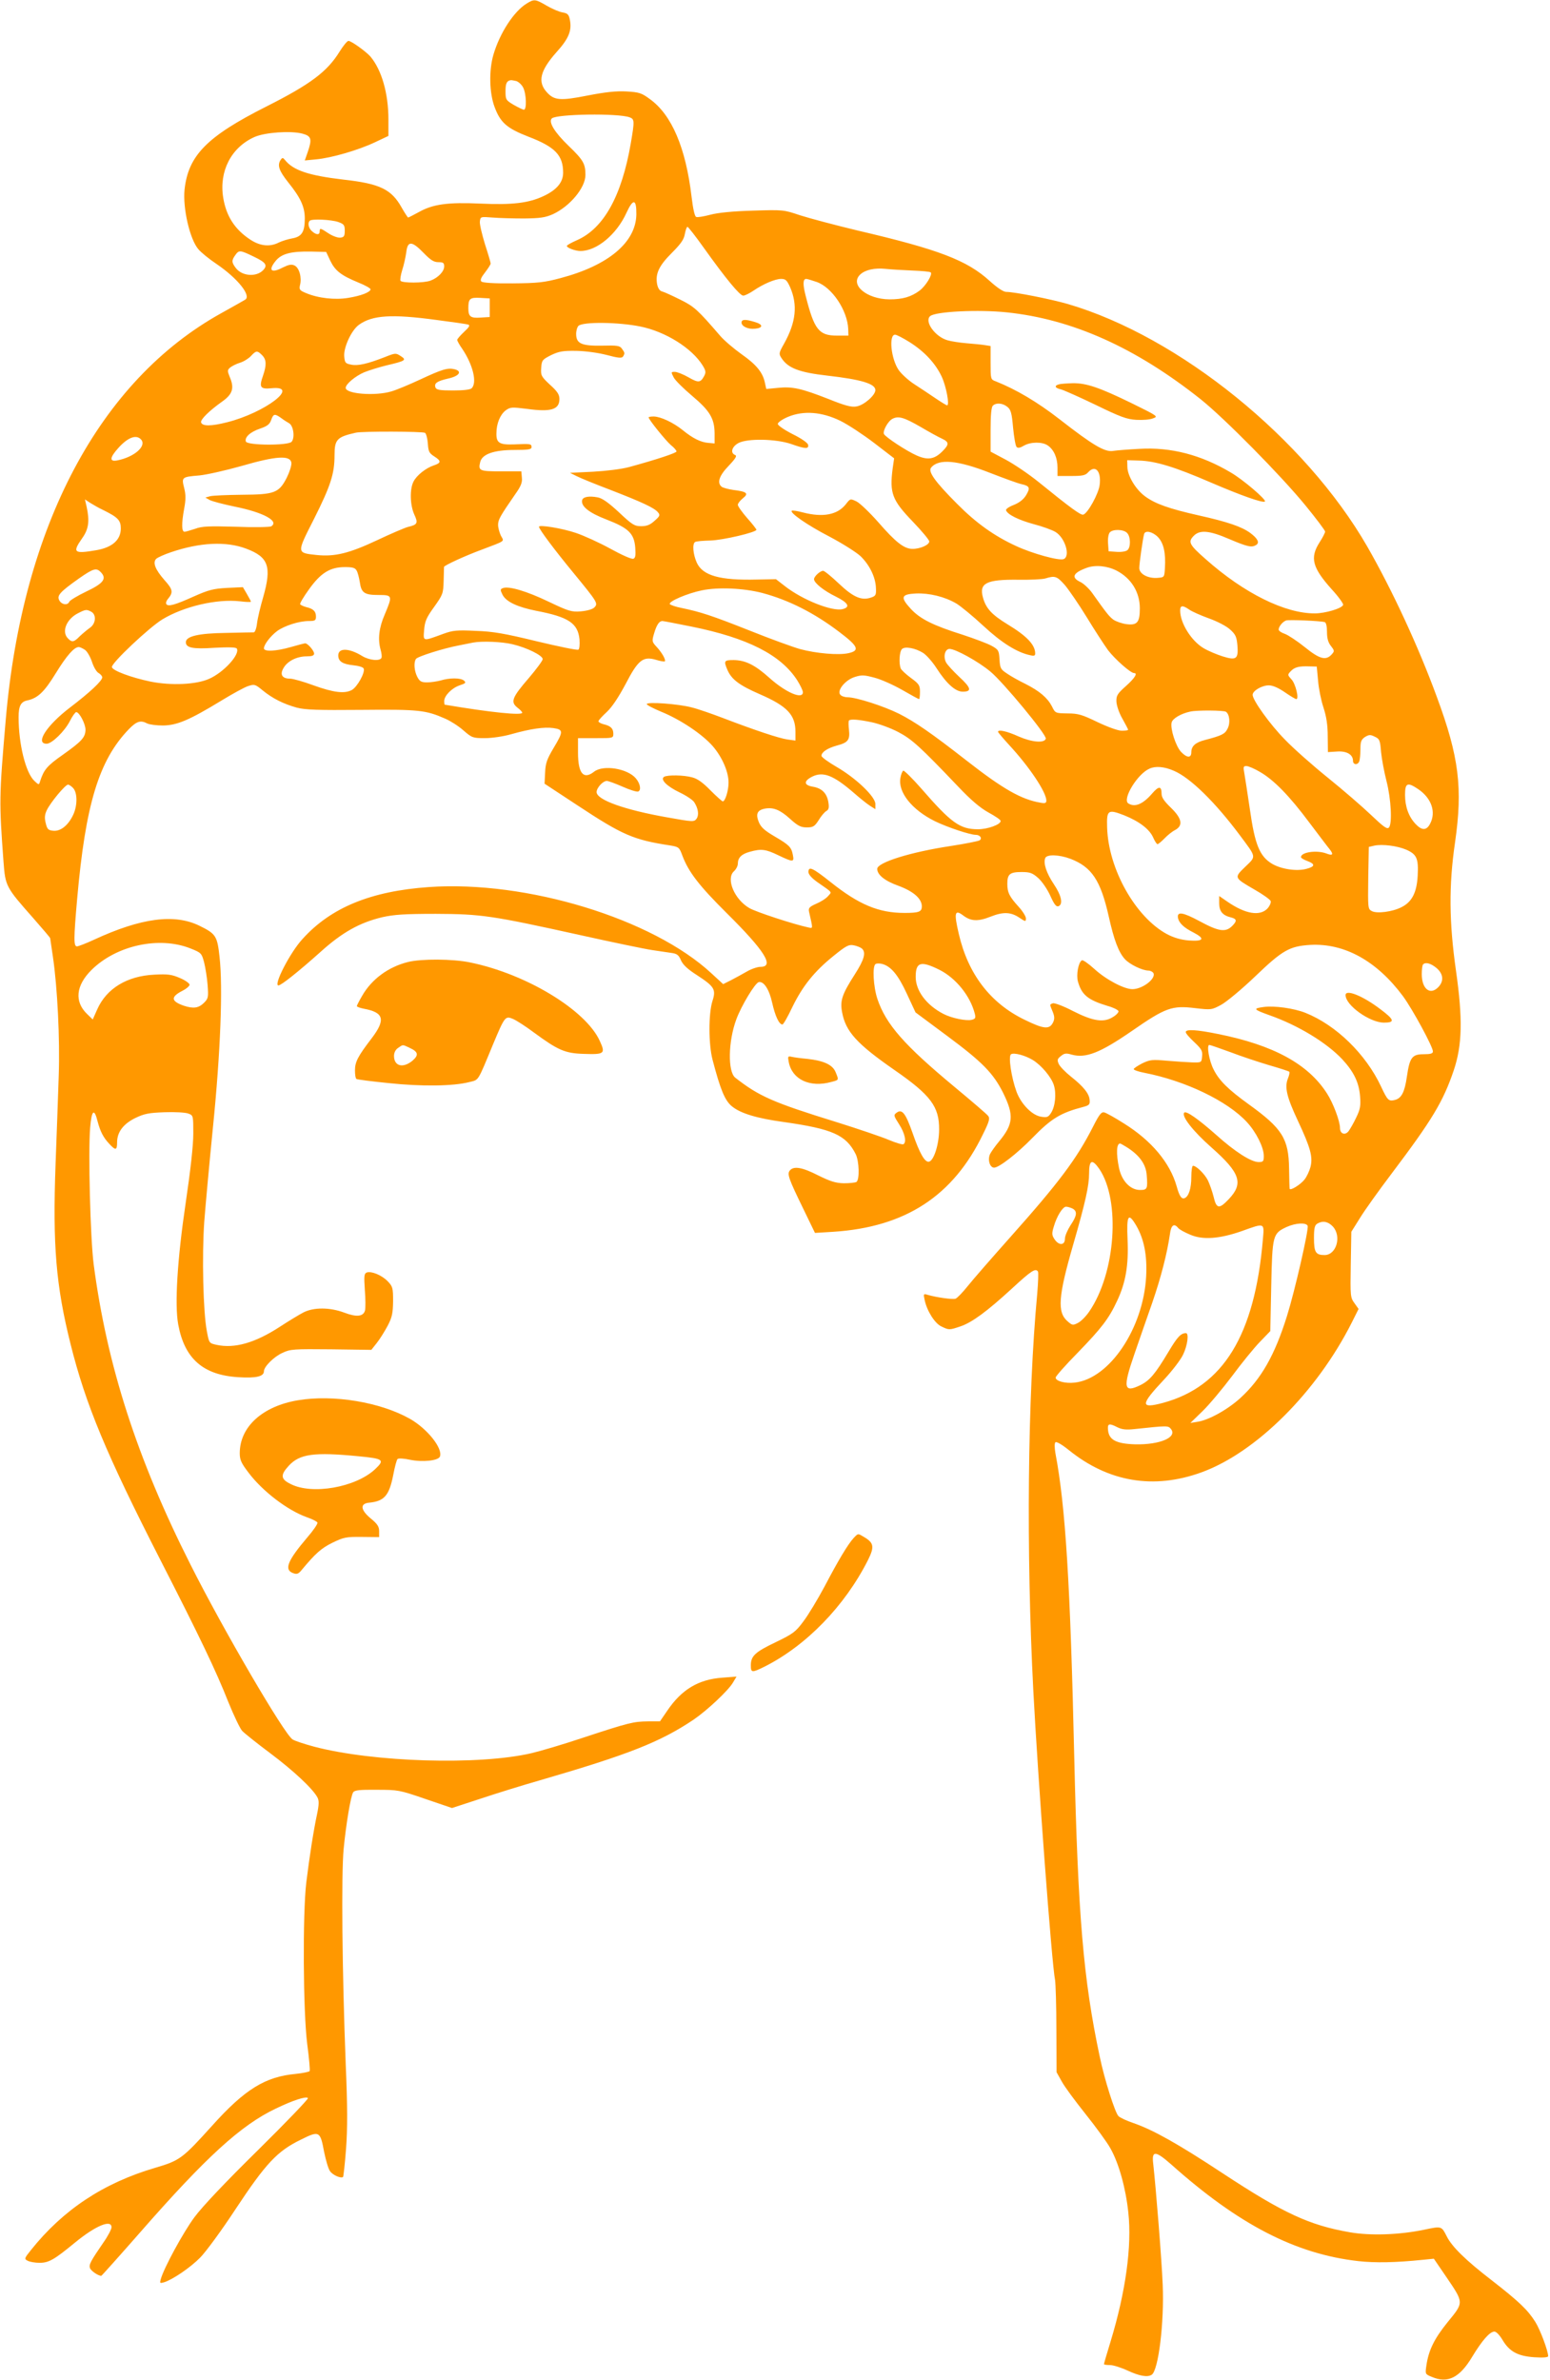 <?xml version="1.0" standalone="no"?>
<!DOCTYPE svg PUBLIC "-//W3C//DTD SVG 20010904//EN"
 "http://www.w3.org/TR/2001/REC-SVG-20010904/DTD/svg10.dtd">
<svg version="1.0" xmlns="http://www.w3.org/2000/svg"
 width="834pt" height="1280pt" viewBox="0 0 834 1280"
 preserveAspectRatio="xMidYMid meet">
<g transform="translate(0,1280) scale(0.1,-0.1)"
fill="#ff9800" stroke="none">
<path d="M2834 12781 c-69 -42 -145 -159 -179 -275 -25 -85 -22 -206 6 -281
31 -84 66 -115 182 -160 144 -55 187 -100 187 -194 0 -51 -34 -92 -104 -125
-80 -38 -169 -49 -341 -41 -176 8 -256 -3 -332 -46 -29 -16 -55 -29 -57 -29
-2 0 -18 24 -35 54 -55 98 -116 128 -313 150 -188 22 -271 50 -315 106 -11 13
-14 13 -23 0 -19 -29 -9 -58 41 -121 66 -82 89 -131 89 -194 0 -72 -16 -98
-67 -107 -23 -4 -55 -14 -72 -22 -48 -25 -101 -20 -154 15 -84 55 -130 127
-146 226 -23 142 43 270 168 326 56 25 196 35 259 18 48 -13 52 -29 27 -101
l-15 -43 62 6 c83 8 225 49 316 92 l72 34 0 88 c0 142 -37 268 -97 339 -25 28
-103 84 -118 84 -7 0 -28 -26 -48 -58 -66 -107 -156 -175 -392 -294 -322 -162
-422 -264 -442 -448 -10 -99 28 -266 74 -320 14 -17 58 -53 97 -79 115 -78
190 -172 155 -193 -8 -5 -65 -37 -126 -71 -657 -363 -1072 -1145 -1162 -2187
-36 -418 -36 -441 -12 -766 10 -130 12 -135 160 -302 50 -57 91 -105 91 -108
0 -2 7 -48 15 -102 24 -163 38 -444 31 -637 -3 -99 -11 -313 -17 -476 -16
-436 2 -654 81 -969 81 -324 191 -589 483 -1160 210 -410 299 -595 366 -765
29 -71 62 -141 74 -154 12 -13 81 -68 152 -121 124 -93 228 -190 253 -237 9
-17 9 -37 -2 -90 -19 -88 -41 -230 -58 -368 -20 -170 -17 -694 5 -868 10 -75
16 -141 13 -146 -3 -4 -37 -11 -75 -15 -164 -15 -274 -83 -450 -279 -159 -176
-173 -187 -306 -226 -279 -82 -496 -226 -669 -443 -36 -45 -36 -47 -17 -57 11
-6 40 -11 64 -11 50 0 79 17 192 110 110 90 195 125 195 81 0 -10 -19 -47 -43
-81 -70 -102 -79 -119 -73 -138 5 -15 44 -42 61 -42 2 0 97 106 211 236 352
402 540 574 727 663 93 45 164 68 174 57 4 -4 -117 -130 -268 -279 -174 -171
-301 -305 -343 -362 -60 -81 -164 -272 -181 -333 -6 -22 -5 -23 17 -17 46 14
142 79 195 133 30 30 116 147 190 260 162 245 224 312 349 373 102 51 107 49
128 -65 9 -43 22 -89 31 -102 14 -22 60 -42 71 -32 2 3 10 71 16 152 8 109 8
225 -2 459 -19 490 -24 1016 -11 1153 13 134 38 283 51 304 7 12 35 15 127 14
114 0 122 -1 261 -49 l144 -49 156 51 c87 29 229 73 317 98 478 139 648 206
828 327 73 50 186 156 211 199 l19 32 -76 -6 c-129 -9 -220 -64 -297 -178
l-39 -57 -64 0 c-78 -1 -101 -6 -347 -87 -107 -36 -233 -73 -280 -84 -282 -66
-851 -49 -1170 35 -52 14 -104 31 -116 39 -45 29 -373 590 -549 940 -288 570
-450 1074 -521 1615 -18 141 -30 601 -19 735 8 95 22 107 40 34 15 -56 31 -87
63 -121 34 -37 42 -35 42 8 0 55 33 99 98 131 48 23 72 28 157 31 56 2 112 -1
128 -7 27 -10 27 -11 27 -108 0 -63 -15 -198 -41 -373 -45 -303 -60 -548 -40
-654 34 -184 135 -272 324 -283 96 -6 137 4 137 32 0 24 53 78 100 99 42 20
60 21 262 19 l216 -3 30 38 c16 20 42 62 58 92 24 46 28 67 29 132 0 71 -2 79
-29 107 -32 33 -88 56 -113 47 -14 -6 -15 -19 -10 -94 4 -48 4 -97 1 -110 -9
-33 -45 -37 -111 -12 -77 29 -165 30 -221 1 -23 -12 -79 -46 -125 -76 -135
-88 -245 -119 -342 -98 -40 9 -40 9 -52 73 -20 103 -27 406 -14 590 7 91 28
320 47 510 40 396 54 751 35 915 -12 111 -20 123 -108 166 -135 66 -314 42
-567 -75 -43 -20 -85 -36 -92 -36 -18 0 -18 39 1 255 45 509 117 746 278 913
42 43 63 50 99 31 12 -6 50 -11 85 -11 76 1 142 29 316 135 59 36 123 71 142
77 34 11 38 10 78 -23 54 -44 112 -73 184 -93 47 -12 111 -14 348 -12 308 3
345 -1 450 -47 28 -12 72 -40 98 -63 46 -40 51 -42 115 -42 38 0 101 9 142 21
107 30 179 40 228 33 54 -8 54 -18 0 -108 -35 -59 -43 -81 -45 -131 l-3 -60
178 -117 c241 -159 300 -185 497 -215 48 -8 50 -10 67 -56 33 -87 89 -160 238
-308 204 -202 259 -289 182 -289 -16 0 -49 -11 -73 -25 -24 -14 -63 -35 -86
-47 l-42 -21 -63 58 c-317 294 -995 501 -1521 464 -312 -22 -527 -110 -680
-280 -67 -73 -157 -249 -129 -249 15 0 111 77 224 178 118 107 213 160 335
189 63 14 119 18 288 18 246 -1 300 -9 780 -115 171 -38 344 -74 385 -80 41
-6 90 -13 108 -16 25 -4 35 -12 46 -39 11 -24 35 -47 85 -79 95 -62 105 -77
84 -141 -21 -68 -21 -231 1 -315 42 -160 66 -219 104 -250 46 -38 134 -65 282
-85 259 -37 332 -69 384 -172 19 -38 22 -138 4 -150 -7 -4 -38 -7 -68 -7 -44
1 -72 10 -137 42 -86 44 -132 52 -153 27 -16 -19 -7 -44 73 -208 l62 -128 98
6 c388 25 646 192 807 527 33 66 37 84 27 96 -6 9 -88 79 -182 157 -271 225
-368 336 -414 472 -22 66 -28 177 -10 188 5 4 21 4 34 1 48 -12 87 -58 134
-160 l47 -101 171 -127 c190 -141 247 -200 300 -305 60 -122 56 -169 -23 -264
-20 -24 -41 -54 -47 -66 -14 -31 -1 -73 22 -73 26 0 123 75 206 160 102 105
152 135 275 167 30 8 35 13 33 36 -2 35 -34 74 -101 127 -29 23 -58 53 -65 67
-10 22 -8 28 11 43 18 15 28 17 58 8 76 -21 153 9 324 127 182 126 216 138
340 123 87 -10 89 -10 141 18 29 16 111 84 182 152 148 142 185 163 297 170
184 10 358 -86 499 -276 52 -71 161 -272 161 -297 0 -11 -12 -15 -50 -15 -62
0 -75 -17 -90 -120 -12 -84 -29 -117 -65 -126 -33 -8 -39 -3 -74 72 -82 175
-242 331 -408 397 -61 24 -166 39 -224 31 -59 -8 -55 -13 31 -44 154 -54 307
-147 392 -237 62 -67 90 -124 96 -199 4 -52 1 -70 -21 -115 -14 -30 -33 -62
-41 -73 -19 -24 -46 -14 -46 17 0 37 -37 135 -70 186 -101 158 -287 260 -587
320 -113 23 -173 27 -173 10 0 -7 21 -31 46 -54 39 -37 45 -47 42 -76 -3 -34
-3 -34 -53 -33 -27 1 -89 5 -136 9 -79 7 -91 6 -133 -14 -25 -13 -46 -27 -46
-31 0 -5 26 -14 58 -20 220 -43 446 -151 551 -265 50 -54 91 -136 91 -182 0
-29 -3 -33 -28 -33 -40 0 -128 56 -229 147 -94 83 -160 130 -171 119 -17 -18
47 -100 147 -188 155 -137 173 -193 92 -278 -51 -54 -66 -52 -81 13 -7 28 -21
68 -31 89 -18 35 -62 78 -80 78 -5 0 -9 -27 -9 -60 0 -62 -14 -105 -36 -114
-17 -6 -28 10 -43 64 -36 127 -136 246 -284 338 -47 30 -94 56 -105 59 -16 4
-27 -10 -62 -79 -87 -171 -182 -298 -445 -593 -98 -110 -201 -228 -228 -262
-28 -35 -57 -65 -66 -68 -16 -5 -102 7 -150 21 -22 7 -23 5 -16 -27 12 -59 55
-127 90 -143 41 -20 43 -20 102 0 63 21 144 81 277 203 105 97 128 112 141 92
3 -6 1 -58 -4 -118 -52 -556 -60 -1387 -21 -2138 24 -460 99 -1466 117 -1555
3 -19 7 -138 7 -265 l1 -230 28 -50 c15 -28 73 -106 128 -175 55 -69 116 -152
134 -185 45 -80 82 -212 96 -344 20 -181 -14 -426 -95 -693 -20 -65 -36 -120
-36 -123 0 -3 15 -5 33 -5 17 0 61 -14 95 -30 63 -29 106 -37 129 -22 36 23
68 282 59 485 -5 129 -36 515 -51 650 -9 72 12 71 98 -5 361 -322 668 -481
1006 -519 89 -10 201 -8 346 7 l60 6 67 -98 c95 -140 95 -136 9 -241 -73 -90
-104 -152 -116 -235 -7 -47 -7 -47 30 -62 85 -36 149 -4 216 108 54 89 95 136
120 136 10 0 28 -19 43 -44 37 -63 82 -88 172 -94 47 -3 74 -1 74 6 0 28 -43
143 -69 184 -41 65 -87 109 -236 225 -139 107 -212 179 -240 234 -29 57 -27
57 -122 37 -134 -28 -290 -33 -399 -14 -220 38 -359 103 -686 318 -240 158
-372 232 -478 269 -36 12 -73 29 -82 38 -18 17 -76 199 -101 321 -88 415 -117
759 -137 1615 -21 925 -47 1345 -101 1628 -5 30 -6 54 0 60 5 5 35 -12 72 -42
213 -172 456 -213 713 -120 295 107 621 432 810 807 l36 72 -22 31 c-22 30
-23 37 -20 208 l3 176 47 75 c25 41 101 147 169 237 219 290 278 388 335 556
46 137 49 277 12 537 -37 260 -39 457 -5 689 42 292 22 459 -98 783 -100 273
-241 576 -374 808 -334 580 -1011 1129 -1612 1305 -90 26 -286 65 -331 65 -15
0 -48 22 -89 59 -122 111 -273 169 -710 271 -121 29 -260 66 -310 82 -89 30
-91 30 -255 25 -106 -3 -187 -11 -228 -22 -34 -9 -68 -15 -76 -12 -8 3 -17 42
-25 109 -31 262 -106 439 -223 524 -46 34 -58 38 -127 42 -56 3 -112 -3 -210
-22 -146 -29 -179 -26 -218 17 -52 56 -37 117 51 216 68 75 85 119 71 180 -5
23 -13 30 -38 34 -18 3 -56 19 -85 36 -62 36 -67 37 -108 12z m-56 -417 c12
-4 29 -19 37 -35 17 -33 20 -119 4 -119 -6 0 -30 12 -55 26 -42 25 -44 28 -44
74 0 43 7 56 30 59 3 0 15 -2 28 -5z m610 -195 c26 -10 27 -18 6 -140 -49
-284 -146 -458 -290 -521 -29 -13 -54 -26 -54 -31 0 -10 46 -27 73 -27 88 0
195 89 248 206 36 78 54 75 53 -10 -3 -150 -151 -274 -409 -342 -86 -23 -122
-27 -257 -28 -100 -1 -161 3 -168 10 -7 8 -2 21 20 49 16 21 30 42 30 48 0 5
-14 53 -31 105 -16 53 -29 107 -27 121 3 26 4 26 68 21 36 -3 112 -5 170 -5
87 1 114 5 155 23 91 42 175 142 175 211 0 60 -11 80 -90 156 -76 73 -110 129
-91 148 24 24 358 29 419 6z m-1568 -563 c31 -11 35 -17 35 -47 0 -28 -4 -35
-23 -37 -13 -2 -41 8 -63 22 -45 30 -49 31 -49 11 0 -20 -19 -19 -42 2 -18 16
-24 44 -11 56 11 11 116 6 153 -7z m1967 -139 c120 -168 194 -257 212 -257 9
0 33 12 54 26 54 37 118 64 150 64 24 0 31 -7 48 -44 42 -96 32 -189 -32 -304
-29 -51 -29 -55 -14 -78 35 -54 96 -77 245 -94 185 -21 260 -44 260 -78 0 -28
-62 -82 -102 -88 -26 -5 -61 4 -150 40 -146 57 -194 68 -272 60 l-63 -6 -7 32
c-11 56 -46 99 -126 155 -42 30 -95 75 -116 100 -119 138 -138 156 -213 193
-42 21 -86 41 -97 44 -14 3 -23 16 -28 38 -11 57 9 100 78 169 50 50 66 73 71
103 4 21 10 38 14 38 4 0 44 -51 88 -113z m-1508 -27 c38 -39 55 -50 80 -50
26 0 31 -4 31 -23 0 -27 -33 -61 -73 -76 -35 -14 -154 -14 -162 -1 -3 5 1 31
9 57 9 27 18 69 22 96 7 63 30 62 93 -3z m-912 -21 c65 -31 74 -46 48 -73 -37
-37 -112 -31 -145 11 -24 31 -25 42 -4 71 20 28 25 28 101 -9z m410 -21 c26
-54 58 -79 150 -117 38 -15 67 -32 67 -37 -2 -16 -52 -35 -120 -46 -71 -12
-162 -2 -228 26 -34 14 -37 19 -32 42 11 41 -4 94 -29 106 -17 8 -31 5 -64
-11 -63 -33 -80 -15 -36 38 32 37 82 50 190 48 l80 -2 22 -47z m3132 -53 c51
-2 96 -6 99 -10 11 -11 -27 -73 -60 -98 -46 -34 -91 -47 -162 -47 -124 1 -217
80 -156 135 27 24 76 35 135 29 28 -3 92 -7 144 -9z m-516 -61 c83 -28 167
-153 171 -254 l1 -35 -62 0 c-97 0 -122 32 -168 214 -16 62 -15 91 3 91 5 0
29 -7 55 -16z m-1758 -139 l0 -50 -49 -3 c-54 -4 -66 5 -66 50 0 52 8 59 64
56 l51 -3 0 -50z m2783 -25 c353 -37 693 -190 1042 -467 129 -103 431 -409
563 -570 59 -72 107 -136 107 -142 0 -6 -13 -32 -30 -58 -53 -83 -39 -136 66
-253 36 -39 63 -77 61 -83 -5 -19 -97 -46 -152 -46 -160 -1 -381 108 -588 292
-88 77 -95 92 -66 123 33 36 84 32 195 -16 97 -41 119 -46 143 -31 19 12 9 34
-31 64 -46 34 -121 60 -278 95 -160 36 -233 62 -288 102 -50 36 -95 110 -96
158 l-1 37 62 -2 c89 -2 194 -34 388 -118 163 -70 281 -112 291 -102 9 9 -118
118 -184 156 -160 95 -322 137 -491 127 -58 -3 -122 -8 -141 -11 -45 -8 -109
30 -290 171 -120 93 -232 159 -342 203 -28 10 -28 12 -28 100 l0 90 -32 5
c-18 3 -62 7 -98 10 -36 3 -82 10 -102 16 -67 19 -126 102 -93 130 30 25 261
36 413 20z m-3068 -41 c85 -11 162 -22 170 -25 10 -4 4 -14 -23 -39 -20 -19
-37 -38 -37 -43 0 -5 12 -27 27 -48 58 -86 81 -182 51 -212 -8 -8 -45 -12
-100 -12 -71 0 -90 3 -95 16 -8 23 8 34 68 48 60 13 78 39 35 50 -37 9 -67 0
-185 -55 -58 -27 -127 -56 -155 -64 -86 -26 -246 -14 -246 19 0 20 51 63 100
84 25 10 79 27 120 37 103 24 109 29 76 50 -26 17 -29 17 -84 -5 -95 -37 -147
-49 -183 -41 -31 6 -34 10 -37 46 -3 48 39 139 79 168 72 52 176 59 419 26z
m1095 -35 c135 -27 278 -116 336 -210 17 -28 18 -37 8 -56 -20 -37 -31 -38
-85 -7 -28 16 -61 29 -73 29 -21 0 -21 -1 -6 -30 8 -16 53 -60 99 -99 95 -80
120 -121 121 -201 l0 -55 -33 3 c-41 3 -84 24 -139 69 -51 41 -118 72 -155 73
-16 0 -28 -2 -28 -5 0 -11 92 -125 120 -149 17 -13 30 -29 30 -34 0 -8 -105
-43 -255 -84 -41 -11 -122 -21 -194 -25 l-124 -6 34 -17 c19 -10 102 -44 184
-75 170 -66 235 -96 255 -120 13 -15 11 -21 -18 -46 -24 -22 -42 -29 -72 -29
-36 0 -48 7 -120 75 -55 51 -90 76 -114 80 -47 9 -80 3 -84 -16 -6 -32 37 -67
131 -103 119 -46 149 -75 155 -151 3 -42 1 -56 -10 -60 -9 -4 -64 21 -124 54
-60 33 -144 71 -186 85 -74 25 -198 45 -198 33 0 -13 85 -126 183 -245 133
-162 136 -167 115 -189 -10 -10 -39 -18 -72 -21 -51 -4 -65 0 -174 52 -119 57
-214 85 -246 73 -15 -6 -15 -9 -2 -36 20 -38 81 -66 181 -86 173 -33 224 -66
233 -153 2 -30 0 -52 -6 -56 -6 -4 -107 17 -224 45 -173 42 -235 53 -328 56
-101 5 -123 3 -175 -16 -112 -41 -108 -42 -103 21 4 47 12 66 54 124 47 66 49
72 51 139 1 39 2 73 2 76 1 8 114 60 201 92 134 51 123 43 105 76 -8 17 -15
43 -15 58 0 28 10 46 93 166 30 42 38 63 35 88 l-3 34 -109 0 c-117 0 -124 3
-112 51 11 42 74 64 184 64 75 0 92 3 92 15 0 18 -5 19 -93 15 -80 -3 -97 8
-96 59 0 53 20 101 50 124 25 18 33 18 114 8 129 -18 175 -4 175 53 0 24 -11
41 -51 77 -47 44 -50 50 -47 91 3 41 6 44 53 68 42 20 63 24 135 23 51 -1 117
-10 164 -22 63 -17 81 -18 88 -9 11 18 10 21 -6 43 -11 16 -26 18 -106 16
-111 -2 -140 11 -140 63 0 18 6 38 13 44 26 22 214 20 332 -4z m1449 -84 c81
-51 141 -116 174 -188 24 -53 42 -152 28 -152 -4 0 -33 18 -64 39 -31 21 -82
55 -113 75 -31 20 -68 54 -83 75 -42 60 -55 191 -20 191 8 0 43 -18 78 -40z
m-3484 -70 c24 -24 25 -53 5 -111 -22 -62 -15 -73 46 -67 158 16 -33 -131
-239 -183 -87 -22 -133 -22 -140 -1 -5 15 44 63 113 112 57 40 67 73 41 133
-13 32 -13 37 2 50 10 8 33 20 53 26 20 6 47 23 59 36 28 30 34 31 60 5z
m4010 -278 c19 -15 24 -33 31 -112 5 -51 13 -98 19 -104 7 -7 19 -5 39 7 36
21 99 22 129 1 33 -23 52 -67 52 -119 l0 -45 73 0 c61 0 77 3 92 20 38 42 71
7 62 -67 -5 -47 -65 -156 -89 -161 -14 -3 -70 38 -239 175 -53 43 -133 97
-178 121 l-81 43 0 118 c0 78 4 121 12 129 17 17 52 15 78 -6z m-899 -75 c41
-20 123 -74 182 -119 l108 -83 -8 -55 c-17 -132 -3 -170 108 -285 49 -51 89
-99 89 -107 0 -19 -51 -41 -92 -40 -44 1 -89 36 -182 143 -46 52 -98 102 -117
112 -34 16 -34 16 -58 -15 -45 -57 -123 -72 -231 -44 -30 8 -57 12 -60 9 -11
-11 83 -77 203 -139 70 -37 146 -85 168 -106 48 -47 80 -112 82 -170 2 -37 -1
-43 -24 -51 -52 -19 -97 0 -175 74 -40 38 -78 69 -85 69 -16 0 -49 -30 -49
-45 0 -20 52 -62 118 -94 66 -33 79 -56 36 -67 -56 -14 -215 49 -310 123 l-49
38 -103 -2 c-199 -5 -291 21 -323 91 -20 45 -25 101 -9 111 6 4 43 7 83 8 67
2 247 44 247 58 0 3 -22 32 -50 63 -27 31 -50 63 -50 71 0 7 12 23 27 35 33
26 23 36 -52 45 -27 4 -56 12 -62 17 -26 21 -14 59 37 112 39 41 47 55 35 59
-27 11 -17 45 18 64 48 26 202 23 284 -5 76 -27 96 -28 91 -4 -2 10 -36 34
-83 57 -45 23 -80 47 -80 55 0 8 24 25 55 38 84 35 182 27 281 -21z m-3010 16
c13 -10 33 -23 44 -29 24 -13 33 -78 14 -100 -18 -21 -237 -20 -246 1 -8 23
23 52 77 70 38 13 51 23 59 46 12 34 19 35 52 12z m3444 -50 c44 -26 95 -54
113 -62 40 -19 40 -31 2 -69 -42 -42 -78 -48 -137 -22 -55 24 -170 100 -177
116 -7 17 23 71 47 82 32 16 62 7 152 -45z m-2668 -31 c6 -4 13 -30 15 -57 3
-44 7 -52 35 -70 38 -24 37 -35 -3 -48 -42 -14 -92 -53 -109 -87 -21 -40 -19
-126 4 -177 22 -47 17 -55 -34 -67 -16 -4 -91 -36 -165 -71 -151 -71 -228 -90
-326 -80 -109 12 -109 8 -15 193 90 179 111 244 111 343 0 86 13 99 115 122
35 8 359 7 372 -1z m-1527 -37 c29 -35 -38 -93 -128 -111 -44 -9 -43 14 5 67
52 58 98 74 123 44z m808 -125 c1 -14 -10 -49 -25 -79 -42 -82 -65 -91 -243
-92 -80 -1 -156 -4 -170 -8 l-25 -7 23 -13 c12 -7 74 -23 136 -36 154 -31 240
-78 195 -106 -8 -4 -93 -6 -189 -2 -146 4 -183 3 -220 -11 -25 -8 -51 -16 -57
-16 -16 0 -17 43 -2 125 9 48 9 74 0 110 -15 59 -13 60 82 68 40 4 142 27 227
51 186 54 263 59 268 16z m3761 -54 c75 -29 151 -57 168 -60 44 -10 48 -20 23
-61 -14 -22 -36 -39 -66 -51 -24 -9 -43 -22 -41 -28 7 -23 68 -53 149 -75 46
-12 99 -31 117 -42 52 -31 82 -131 44 -146 -25 -10 -169 30 -255 70 -118 54
-216 124 -318 227 -119 119 -158 174 -140 195 41 50 143 40 319 -29z m-4774
-199 c79 -39 95 -55 95 -99 0 -61 -45 -102 -131 -117 -122 -21 -131 -13 -77
64 35 49 41 92 24 170 l-9 39 29 -19 c16 -10 47 -28 69 -38z m5509 -123 c20
-19 21 -78 2 -93 -8 -7 -34 -11 -58 -9 l-43 3 -3 43 c-2 24 2 50 9 58 15 19
74 18 93 -2z m166 -22 c31 -32 43 -85 38 -167 -3 -50 -3 -50 -40 -53 -51 -4
-98 21 -98 53 0 24 19 157 26 183 6 21 45 13 74 -16z m-4905 -63 c120 -45 138
-96 91 -261 -15 -51 -30 -114 -33 -140 -3 -27 -11 -48 -17 -49 -6 0 -74 -1
-151 -3 -147 -2 -215 -18 -215 -50 0 -30 37 -38 154 -30 78 4 115 3 120 -4 19
-31 -71 -129 -149 -163 -69 -31 -204 -37 -314 -15 -106 22 -205 59 -209 78 -4
21 201 214 272 257 116 70 293 111 417 97 33 -4 59 -5 59 -2 0 3 -10 21 -22
42 l-21 36 -86 -4 c-73 -4 -99 -11 -176 -45 -104 -47 -141 -57 -150 -42 -4 5
0 18 8 27 30 36 28 51 -18 102 -50 57 -65 95 -44 115 8 7 43 23 79 35 156 53
297 60 405 19z m4683 -118 c79 -41 125 -116 125 -203 0 -75 -14 -92 -71 -85
-24 3 -56 14 -71 24 -24 18 -37 35 -116 146 -17 23 -45 49 -62 57 -51 24 -40
49 34 76 46 17 110 11 161 -15z m-4089 0 c6 -10 13 -38 17 -62 8 -58 25 -69
101 -69 75 0 76 -3 33 -105 -31 -71 -38 -133 -22 -190 5 -17 7 -36 5 -42 -7
-20 -64 -15 -103 8 -71 44 -130 46 -130 4 0 -32 23 -47 81 -53 29 -3 53 -10
56 -18 8 -22 -35 -99 -64 -115 -39 -21 -98 -14 -206 25 -54 20 -111 36 -126
36 -43 0 -57 22 -35 58 21 37 72 62 124 62 29 0 40 4 40 15 0 15 -34 55 -48
55 -4 0 -39 -9 -77 -20 -80 -23 -145 -26 -145 -7 0 20 35 66 71 93 40 29 118
54 171 54 33 0 38 3 38 24 0 28 -14 42 -53 51 -15 4 -29 11 -32 15 -3 4 19 41
48 81 63 88 113 119 193 119 42 0 55 -4 63 -19z m-1375 -10 c31 -34 12 -59
-81 -103 -46 -22 -87 -47 -90 -54 -8 -21 -41 -17 -54 7 -14 26 3 45 106 118
79 55 94 59 119 32z m5185 -67 c22 -26 75 -103 118 -173 42 -69 94 -149 115
-178 37 -48 121 -123 140 -123 21 0 4 -27 -44 -70 -46 -41 -52 -51 -51 -83 1
-21 14 -61 32 -92 17 -30 31 -57 31 -60 0 -3 -15 -5 -34 -5 -20 0 -73 19 -130
46 -83 40 -104 47 -162 47 -65 1 -66 1 -84 38 -24 46 -66 82 -143 121 -33 16
-78 41 -98 55 -35 23 -38 29 -41 76 -3 48 -5 53 -43 74 -22 12 -91 38 -155 59
-159 50 -229 85 -279 139 -58 63 -53 79 27 83 72 3 155 -17 218 -54 23 -14 88
-67 145 -120 98 -91 181 -143 252 -158 20 -5 27 -3 27 9 0 47 -45 94 -147 156
-87 53 -118 87 -134 145 -22 78 18 98 191 96 63 -1 129 2 145 7 52 16 62 12
104 -35z m-1628 -43 c143 -38 281 -108 415 -210 102 -77 112 -100 49 -114 -54
-12 -175 -1 -260 22 -39 11 -160 55 -270 99 -204 81 -266 101 -367 122 -32 6
-60 16 -64 21 -8 14 94 58 173 74 87 18 223 12 324 -14z m2297 -89 c15 -11 63
-32 107 -48 45 -16 95 -42 114 -60 29 -26 35 -39 39 -85 6 -74 -6 -82 -80 -59
-31 10 -77 29 -102 44 -66 39 -126 135 -126 202 0 29 13 30 48 6z m-5907 -12
c29 -16 25 -65 -8 -87 -14 -10 -38 -30 -54 -45 -31 -32 -42 -34 -63 -12 -37
36 -8 106 56 137 39 20 44 20 69 7z m6637 -56 c7 -2 12 -22 12 -52 0 -35 6
-57 21 -76 20 -26 20 -28 4 -46 -31 -34 -65 -25 -145 40 -41 33 -90 65 -107
71 -18 6 -33 16 -33 23 0 16 21 42 40 49 15 5 185 -2 208 -9z m-3407 -24 c302
-61 480 -152 568 -288 17 -27 31 -56 31 -65 0 -41 -92 -2 -181 78 -77 69 -128
94 -191 95 -52 0 -55 -4 -34 -53 22 -51 64 -83 175 -131 147 -64 191 -111 191
-202 l0 -47 -44 6 c-46 7 -173 49 -348 116 -58 22 -132 48 -165 56 -70 19
-243 32 -243 18 0 -5 35 -23 78 -41 103 -42 220 -120 277 -185 50 -58 85 -137
85 -196 0 -43 -18 -101 -31 -101 -4 0 -34 27 -66 59 -40 41 -70 63 -98 70 -46
13 -134 14 -152 3 -22 -14 15 -51 84 -84 36 -17 71 -41 78 -52 22 -34 27 -69
13 -89 -13 -18 -19 -18 -158 7 -228 40 -380 94 -380 136 0 23 34 60 55 60 8 0
46 -14 85 -31 38 -17 76 -29 84 -26 17 7 11 43 -13 71 -45 53 -175 74 -224 36
-57 -45 -87 -11 -87 102 l0 78 95 0 c93 0 95 0 95 24 0 28 -14 42 -53 51 -15
4 -27 11 -27 16 0 5 20 27 44 49 29 27 63 78 102 151 68 131 94 151 165 130
22 -7 43 -10 46 -8 7 8 -16 48 -45 79 -24 26 -25 30 -13 70 14 48 28 68 45 68
6 0 77 -14 157 -30z m-963 -95 c76 -18 162 -60 162 -80 0 -8 -34 -54 -75 -102
-90 -104 -99 -128 -62 -158 15 -11 27 -24 27 -28 0 -16 -168 1 -417 43 -2 0
-3 9 -3 19 0 29 40 70 83 85 33 11 36 14 23 26 -19 15 -77 15 -126 0 -19 -5
-52 -10 -72 -10 -31 0 -40 5 -53 30 -16 31 -20 77 -7 96 8 13 147 57 232 73
30 6 64 13 75 15 47 9 155 5 213 -9z m-2301 -30 c12 -8 29 -38 38 -65 9 -28
25 -55 36 -60 10 -6 19 -16 19 -23 0 -19 -68 -82 -173 -162 -126 -96 -190
-195 -126 -195 28 0 97 67 125 122 13 26 29 48 34 48 17 0 50 -63 50 -95 -1
-41 -20 -62 -123 -135 -84 -59 -101 -79 -122 -144 -5 -18 -7 -18 -30 4 -47 44
-85 198 -85 343 0 60 12 83 47 90 56 12 91 45 153 146 59 96 99 141 124 141 6
0 21 -7 33 -15z m4509 -16 c18 -11 51 -48 74 -84 53 -82 101 -125 140 -125 50
0 46 20 -18 79 -33 31 -66 67 -72 79 -16 32 -5 72 19 72 32 0 154 -67 220
-122 68 -56 305 -342 298 -361 -8 -25 -75 -19 -146 12 -64 29 -111 39 -111 25
0 -3 28 -36 61 -72 109 -118 199 -253 199 -298 0 -13 -7 -16 -32 -11 -102 17
-201 73 -398 227 -187 146 -277 208 -362 251 -82 41 -231 89 -278 89 -15 0
-33 6 -39 14 -19 22 27 79 78 95 38 12 51 11 107 -4 35 -9 102 -39 149 -66 47
-27 87 -49 90 -49 3 0 5 18 5 39 0 35 -5 43 -49 75 -27 20 -52 43 -55 52 -10
27 -7 89 7 103 15 16 71 6 113 -20z m2126 -149 c3 -41 16 -106 29 -145 16 -49
23 -95 23 -155 l1 -85 48 3 c53 4 87 -16 87 -50 0 -22 26 -24 34 -2 3 9 6 38
6 65 0 40 4 51 24 65 22 13 29 14 53 2 26 -12 29 -19 34 -83 4 -39 17 -108 29
-155 25 -96 32 -232 13 -251 -10 -10 -30 5 -95 67 -46 44 -150 134 -233 201
-82 66 -187 159 -231 205 -80 81 -174 212 -174 241 0 22 50 51 87 51 21 0 51
-13 86 -37 29 -20 57 -37 62 -37 16 0 -4 83 -26 106 -21 23 -22 25 -5 43 21
23 45 29 101 27 l40 -1 7 -75z m-496 -168 c20 -13 25 -61 9 -91 -14 -29 -31
-37 -122 -61 -51 -13 -73 -33 -73 -66 0 -32 -24 -31 -56 3 -28 31 -58 124 -50
157 5 22 52 49 101 59 35 8 179 7 191 -1z m-1903 -57 c37 -8 100 -31 140 -52
74 -39 116 -77 322 -293 70 -74 119 -115 164 -140 35 -19 65 -39 65 -45 2 -19
-69 -45 -122 -45 -97 0 -144 34 -304 218 -49 56 -94 100 -98 97 -5 -3 -12 -20
-15 -38 -15 -77 62 -173 186 -234 68 -33 189 -73 219 -73 24 0 37 -20 20 -30
-7 -4 -76 -18 -154 -30 -219 -33 -396 -89 -396 -123 0 -32 41 -65 114 -91 81
-30 126 -69 126 -111 0 -29 -16 -35 -93 -35 -140 0 -246 45 -398 166 -97 77
-119 87 -119 54 0 -13 17 -32 46 -53 87 -61 81 -52 59 -77 -11 -13 -40 -31
-64 -41 -36 -16 -42 -23 -38 -42 22 -97 22 -90 -4 -85 -79 17 -281 83 -317
104 -81 47 -127 158 -83 198 12 11 21 29 21 41 0 32 20 52 65 64 61 17 85 14
153 -19 80 -38 86 -38 78 2 -8 42 -19 53 -99 100 -53 31 -72 48 -84 76 -18 44
-9 65 33 73 45 8 81 -6 135 -55 42 -38 58 -46 90 -46 34 0 42 5 64 39 13 22
32 44 41 49 13 7 16 18 11 48 -8 48 -35 75 -84 83 -48 8 -50 30 -3 54 59 29
114 8 225 -88 33 -29 72 -60 88 -70 l27 -17 0 28 c0 39 -103 138 -208 199 -45
26 -82 53 -82 60 0 20 32 41 82 55 61 16 72 30 66 85 -3 24 -3 47 0 50 9 9 54
5 125 -10z m1622 -260 c89 -37 224 -170 356 -347 91 -122 89 -112 29 -170 -61
-59 -61 -58 51 -123 44 -25 83 -53 86 -61 3 -8 -5 -26 -17 -40 -41 -43 -119
-30 -215 36 l-45 31 0 -39 c0 -43 18 -65 63 -76 32 -8 34 -19 7 -46 -36 -36
-73 -30 -178 27 -86 46 -119 52 -114 18 5 -29 31 -54 85 -81 63 -33 53 -48
-28 -42 -43 4 -80 15 -116 34 -170 92 -315 350 -322 573 -3 95 4 100 92 66 82
-33 138 -76 157 -122 8 -18 18 -33 22 -33 5 0 21 14 38 31 16 17 41 37 57 45
44 24 37 62 -23 120 -36 35 -50 55 -50 75 0 42 -15 43 -51 1 -50 -58 -93 -75
-128 -53 -34 22 49 159 114 187 32 15 80 11 130 -11z m465 -7 c73 -42 157
-127 265 -272 50 -66 98 -130 109 -143 23 -29 17 -37 -18 -23 -52 19 -136 7
-136 -20 0 -5 16 -14 35 -21 43 -16 41 -30 -6 -42 -52 -14 -134 -2 -184 27
-67 40 -93 102 -120 294 -13 86 -26 174 -30 195 -6 32 -5 37 11 37 11 0 44
-14 74 -32z m-6386 -87 c24 -27 23 -99 -3 -149 -27 -54 -67 -84 -105 -80 -27
3 -32 8 -40 41 -7 28 -6 45 6 70 19 40 99 137 114 137 6 0 19 -9 28 -19z
m7238 -6 c70 -48 96 -122 63 -185 -19 -37 -44 -38 -78 -2 -37 39 -57 93 -57
157 0 65 13 70 72 30z m-65 -325 c56 -25 66 -47 61 -140 -5 -91 -31 -141 -87
-169 -48 -25 -133 -36 -160 -21 -21 11 -21 17 -19 178 l3 167 30 7 c43 9 123
-1 172 -22z m-1807 -49 c114 -44 162 -115 206 -311 28 -126 53 -192 87 -229
26 -28 92 -60 125 -61 12 0 25 -7 29 -15 11 -31 -61 -85 -114 -85 -45 0 -143
52 -205 109 -32 29 -62 50 -67 46 -19 -11 -31 -79 -21 -114 20 -72 54 -99 159
-131 30 -8 56 -21 59 -28 2 -6 -11 -21 -30 -32 -49 -31 -106 -23 -216 33 -50
26 -98 44 -107 41 -18 -7 -18 -4 -1 -45 10 -24 11 -39 3 -56 -19 -41 -49 -39
-153 12 -185 89 -305 246 -355 462 -27 115 -22 134 24 99 41 -31 79 -33 147
-6 68 27 109 25 154 -5 34 -23 36 -23 36 -4 0 10 -17 38 -39 62 -50 55 -61 77
-61 124 0 52 14 63 77 63 45 0 58 -5 89 -32 21 -19 49 -60 65 -95 21 -47 32
-61 44 -57 26 10 17 57 -25 119 -40 60 -57 112 -46 140 8 21 75 19 136 -4z
m-4735 -482 c58 -23 60 -26 73 -74 7 -28 16 -82 19 -122 5 -67 4 -73 -20 -97
-29 -28 -56 -32 -108 -15 -69 24 -72 47 -8 80 22 11 39 26 39 33 0 7 -23 24
-52 36 -44 19 -65 22 -138 18 -146 -7 -257 -74 -307 -187 l-24 -54 -30 29
c-70 67 -61 154 24 238 134 132 364 182 532 115z m3612 0 c24 -21 14 -59 -38
-140 -68 -106 -80 -141 -68 -203 19 -104 79 -170 282 -311 195 -135 241 -197
240 -320 0 -78 -28 -168 -55 -173 -22 -4 -50 45 -88 155 -37 105 -56 130 -85
109 -18 -13 -17 -16 13 -63 31 -48 41 -96 23 -107 -5 -3 -40 7 -78 23 -37 16
-164 59 -282 96 -343 106 -417 139 -545 239 -41 33 -38 196 6 314 27 73 101
196 121 200 27 5 56 -39 72 -112 16 -71 37 -116 55 -116 5 0 29 42 53 93 55
113 118 192 221 275 69 56 83 63 109 58 17 -3 36 -11 44 -17z m418 -115 c89
-45 166 -141 190 -236 6 -23 3 -28 -17 -33 -29 -7 -108 9 -152 32 -91 47 -149
124 -149 199 0 80 27 88 128 38z m2674 10 c37 -31 41 -70 11 -102 -44 -47 -90
-12 -90 69 0 25 3 49 7 52 13 14 42 6 72 -19z m-1108 -453 c57 -22 151 -53
208 -70 56 -16 105 -32 108 -35 3 -3 0 -19 -7 -36 -19 -47 -7 -99 53 -227 69
-147 82 -196 68 -250 -6 -22 -20 -52 -32 -67 -22 -28 -78 -62 -80 -49 -1 5 -2
53 -3 108 -2 161 -37 216 -216 345 -111 80 -160 128 -190 188 -24 46 -39 132
-23 132 5 0 56 -18 114 -39z m-1064 -42 c46 -28 99 -91 113 -134 15 -46 8
-116 -15 -151 -15 -23 -22 -25 -53 -20 -48 7 -107 67 -132 133 -28 76 -46 193
-30 203 16 10 76 -6 117 -31z m501 -466 c72 -44 108 -94 112 -153 6 -74 3 -80
-36 -80 -52 0 -98 48 -113 118 -16 78 -14 132 6 132 2 0 16 -8 31 -17z m-143
-120 c115 -170 88 -561 -55 -768 -17 -25 -44 -52 -60 -60 -27 -14 -31 -13 -55
8 -58 49 -51 135 30 415 65 225 85 315 85 381 0 73 16 80 55 24z m-144 -213
c27 -15 24 -38 -11 -90 -16 -25 -30 -57 -30 -72 0 -37 -33 -38 -56 -3 -15 22
-15 32 -4 68 16 56 48 107 66 107 9 0 24 -5 35 -10z m343 -92 c42 -73 59 -160
53 -273 -15 -279 -197 -550 -384 -571 -51 -6 -103 8 -103 27 0 7 53 67 118
133 128 132 168 183 213 280 46 98 62 191 56 329 -6 133 4 148 47 75z m1057
-4 c49 -52 20 -154 -44 -154 -48 0 -57 15 -57 92 0 53 4 69 18 77 29 17 57 12
83 -15z m-135 3 c7 -18 -69 -350 -111 -484 -66 -212 -139 -339 -250 -441 -69
-63 -171 -120 -233 -129 l-37 -6 66 64 c36 35 107 120 159 189 51 69 118 151
149 183 l56 58 5 242 c6 275 8 283 83 318 49 22 105 25 113 6z m-697 -11 c6
-8 35 -24 64 -36 68 -30 159 -23 279 19 125 45 121 46 113 -46 -44 -514 -213
-790 -537 -878 -124 -33 -123 -11 5 125 44 47 90 107 103 135 24 50 32 115 15
115 -27 0 -46 -20 -93 -99 -73 -122 -102 -156 -153 -181 -89 -43 -94 -14 -31
168 24 70 67 193 95 273 48 139 81 268 96 372 6 48 22 60 44 33z m-327 -1072
c24 -12 46 -15 92 -10 179 19 181 19 196 1 37 -45 -59 -86 -192 -83 -102 3
-141 24 -146 76 -4 36 5 39 50 16z"/>
<path d="M3990 11065 c0 -20 35 -37 72 -33 45 4 45 23 0 36 -52 16 -72 15 -72
-3z"/>
<path d="M5698 10733 c-27 -7 -22 -20 10 -27 15 -4 99 -41 186 -83 134 -65
168 -78 220 -81 34 -2 74 1 90 8 29 10 26 12 -110 79 -180 88 -249 111 -322
110 -31 -1 -65 -3 -74 -6z"/>
<path d="M4244 7088 c18 -94 114 -139 229 -107 42 11 41 9 23 53 -16 39 -62
61 -151 71 -33 3 -71 8 -84 11 -22 5 -23 3 -17 -28z"/>
<path d="M2195 7626 c-105 -26 -195 -92 -246 -181 -16 -27 -29 -53 -29 -56 0
-4 17 -10 37 -14 109 -20 119 -59 43 -159 -75 -98 -90 -127 -90 -173 0 -23 3
-44 8 -46 4 -3 81 -13 171 -22 177 -19 349 -17 435 5 54 14 43 -4 130 206 62
148 65 151 106 134 19 -8 70 -41 114 -74 128 -94 166 -111 266 -114 113 -4
119 1 87 70 -76 167 -398 361 -699 422 -91 19 -262 20 -333 2z m10 -462 c46
-21 49 -39 14 -69 -51 -42 -99 -29 -99 26 0 17 8 34 22 43 27 19 23 19 63 0z"/>
<path d="M7240 7448 c0 -55 130 -147 205 -148 63 0 59 15 -20 74 -94 71 -185
107 -185 74z"/>
<path d="M1603 5269 c-191 -32 -313 -143 -313 -285 0 -35 8 -53 47 -104 75
-100 210 -203 314 -240 29 -10 55 -23 57 -29 2 -7 -22 -42 -54 -79 -108 -127
-127 -175 -76 -193 19 -7 28 -4 45 17 74 89 105 117 166 147 60 29 73 32 158
31 l93 -1 0 32 c0 24 -9 39 -46 69 -54 45 -58 79 -9 84 83 8 109 38 131 150 8
42 18 80 23 85 5 5 35 3 67 -4 68 -14 152 -5 161 17 17 44 -68 150 -161 203
-159 90 -412 132 -603 100z m325 -301 c136 -13 144 -19 90 -70 -105 -98 -340
-139 -455 -79 -53 26 -55 48 -10 97 59 65 137 75 375 52z"/>
<path d="M4593 4528 c-31 -34 -82 -119 -156 -260 -37 -69 -88 -154 -114 -188
-42 -57 -56 -67 -149 -112 -111 -53 -134 -74 -134 -125 0 -40 6 -40 73 -7 225
113 432 326 557 573 36 72 32 93 -20 124 -35 21 -32 21 -57 -5z"/>
</g>
</svg>
